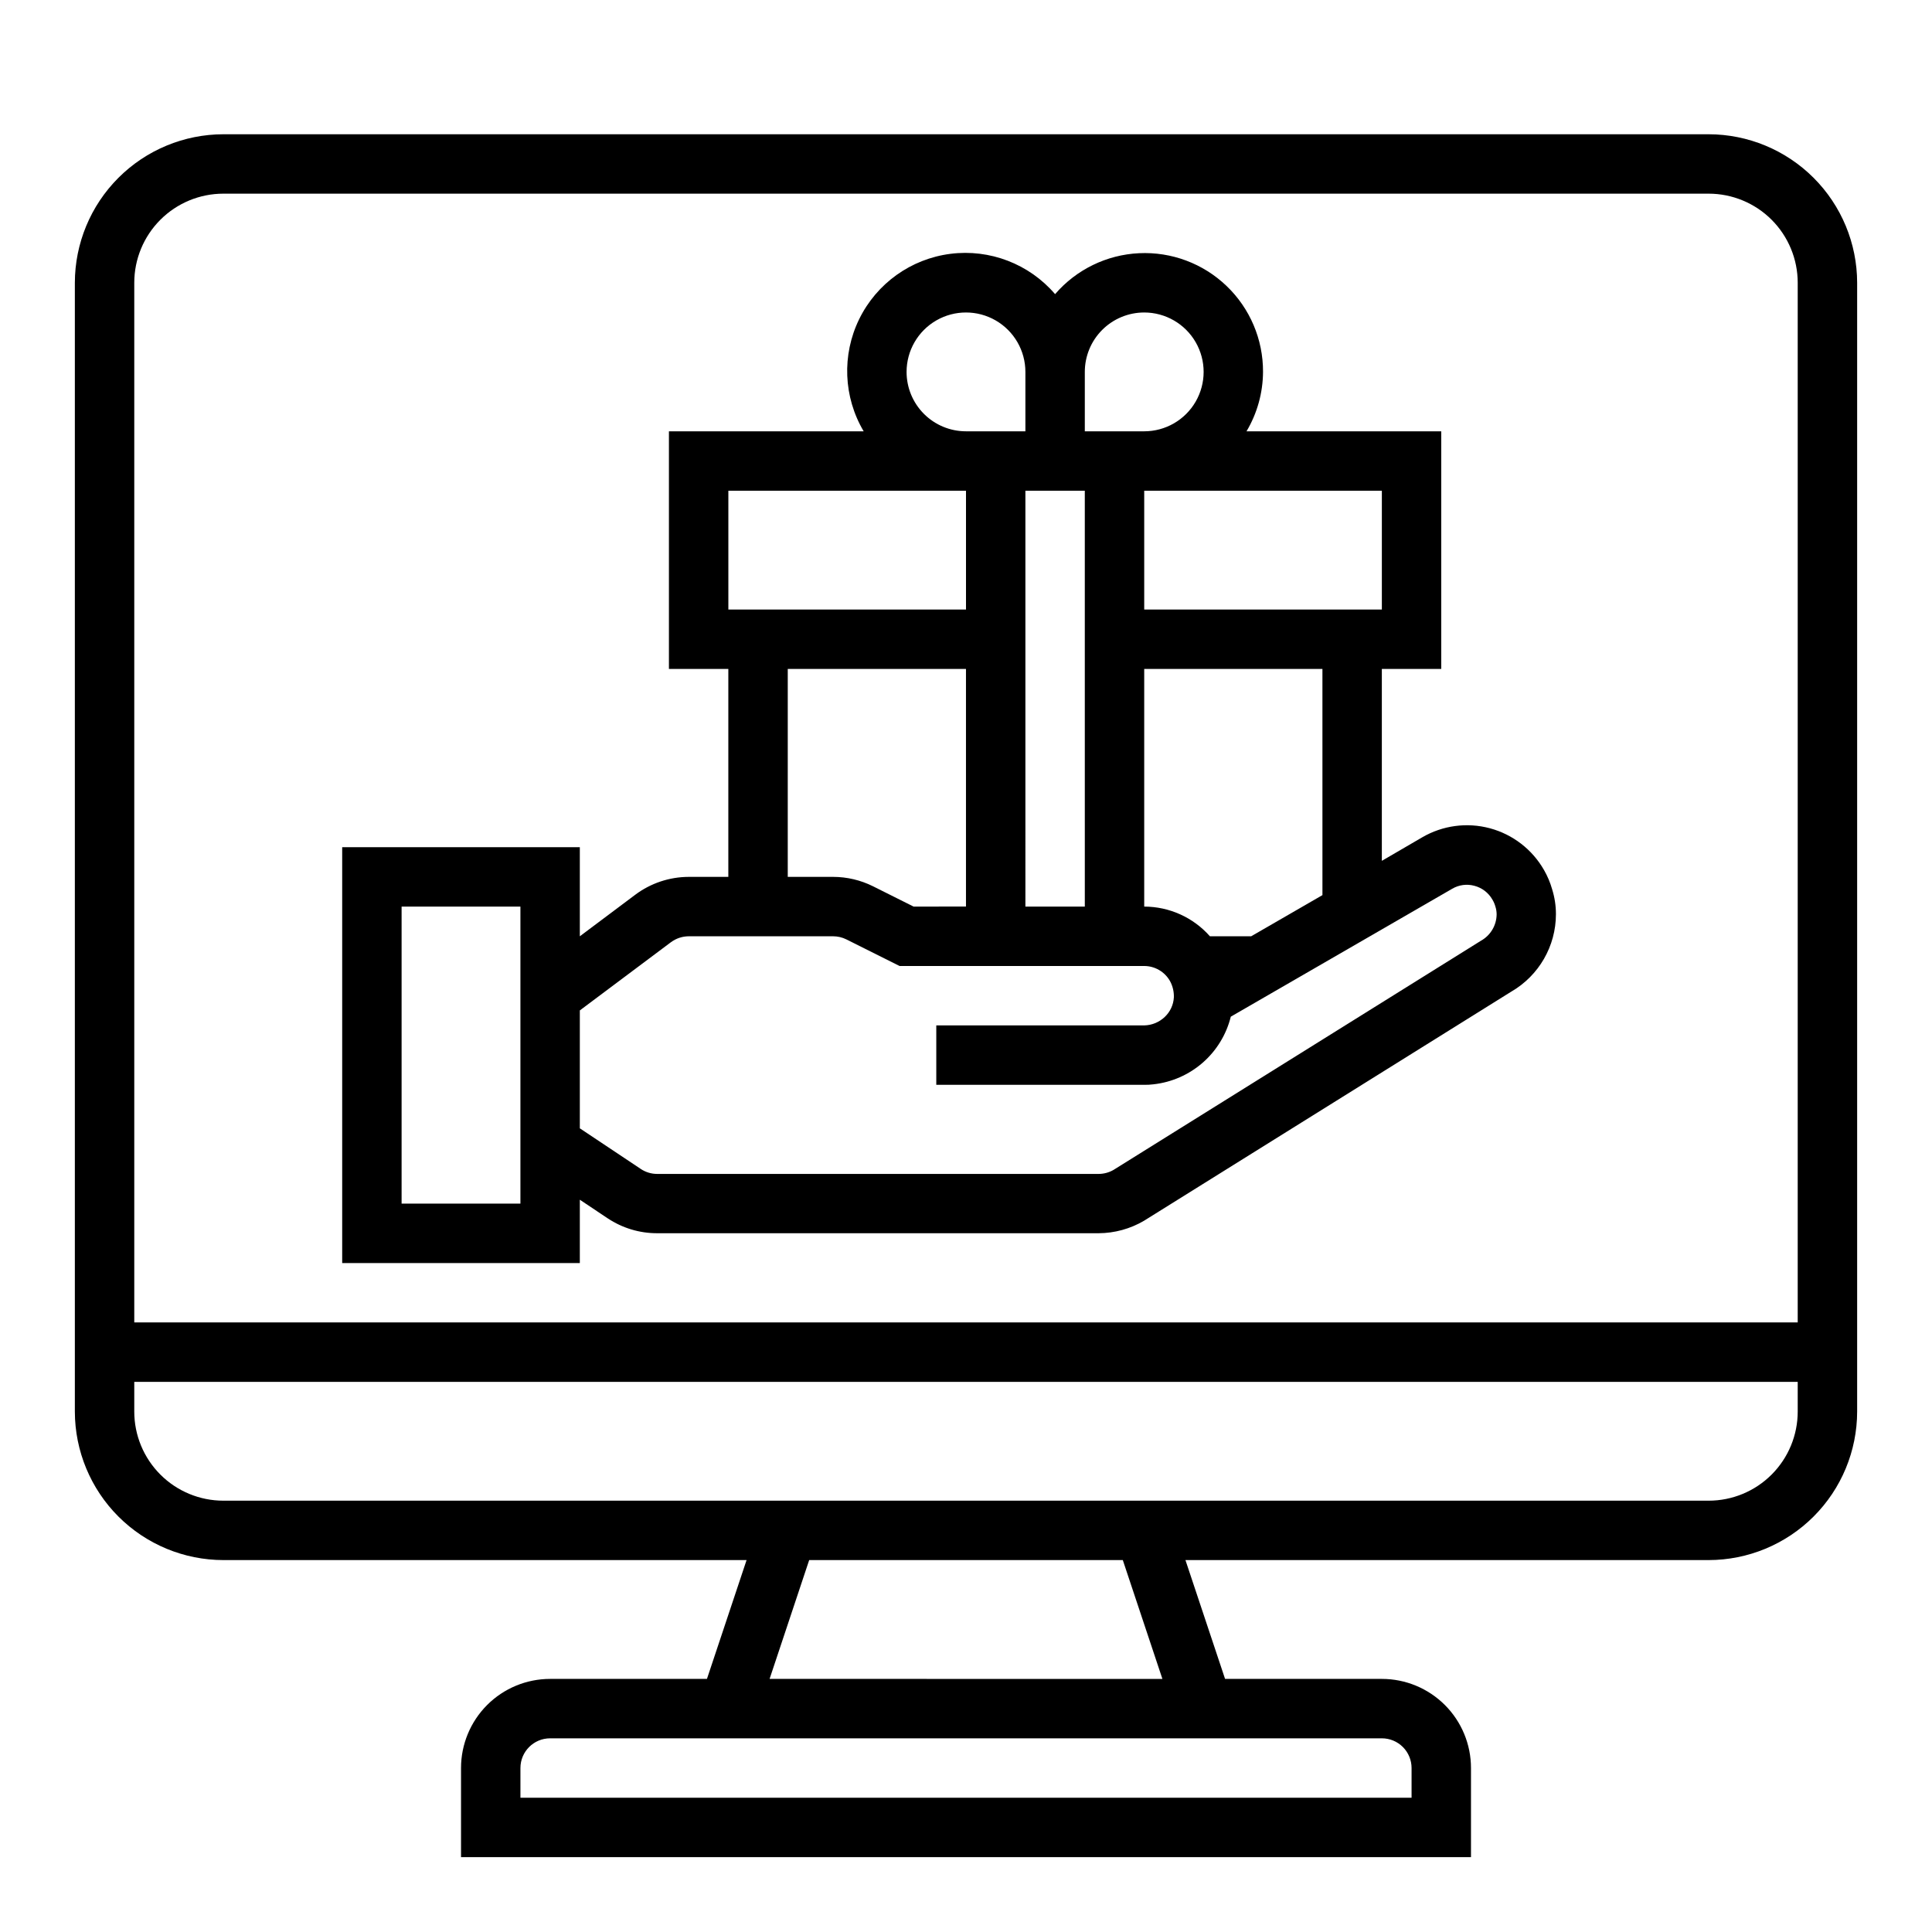 <?xml version="1.0" encoding="UTF-8"?>
<!-- The Best Svg Icon site in the world: iconSvg.co, Visit us! https://iconsvg.co -->
<svg fill="#000000" width="800px" height="800px" version="1.1" viewBox="144 144 512 512" xmlns="http://www.w3.org/2000/svg">
 <g>
  <path d="m297.66 461.94 7.406 4.945v-0.004c3.879 2.578 8.438 3.949 13.098 3.938h116.97c4.231-0.02 8.383-1.156 12.035-3.301l97.359-60.742v0.004c7.305-4.25 11.805-12.059 11.809-20.508 0.004-2.234-0.336-4.457-1-6.59-0.508-1.789-1.234-3.512-2.164-5.125-3.113-5.445-8.273-9.426-14.332-11.055-6.062-1.625-12.52-0.762-17.941 2.398l-10.699 6.234v-50.855h15.742v-62.977h-51.605c2.832-4.766 4.344-10.199 4.375-15.742 0.039-8.602-3.457-16.84-9.672-22.785-6.211-5.949-14.594-9.086-23.184-8.672-8.59 0.41-16.633 4.332-22.25 10.848-6.863-8.004-17.293-12.016-27.75-10.68-10.457 1.336-19.543 7.848-24.172 17.32-4.625 9.473-4.176 20.641 1.195 29.711h-51.609v62.977h15.742v55.105h-10.484c-5.106 0.008-10.078 1.664-14.168 4.723l-14.703 11.02v-23.613h-62.977v110.21h62.977zm196.8-80.723-18.891 10.91h-10.926c-4.41-4.996-10.75-7.863-17.414-7.871v-62.977h47.23zm-78.719-107.17h15.742l0.004 110.21h-15.746zm94.465 31.488h-62.977v-31.488h62.977zm-62.977-78.723c5.625 0 10.824 3.004 13.637 7.875s2.812 10.871 0 15.742c-2.812 4.871-8.012 7.871-13.637 7.871h-15.742v-15.742c0-4.176 1.656-8.18 4.609-11.133s6.957-4.613 11.133-4.613zm-62.977 15.742v0.004c0-5.625 3-10.824 7.871-13.637s10.875-2.812 15.746 0 7.871 8.012 7.871 13.637v15.742h-15.742c-4.176 0-8.18-1.656-11.133-4.609-2.953-2.953-4.613-6.957-4.613-11.133zm-47.23 31.488h62.977v31.488l-62.977 0.004zm15.742 47.23h47.23v62.977l-13.883 0.004-10.762-5.383c-3.281-1.633-6.894-2.484-10.559-2.488h-12.027zm-30.961 72.422v0.004c1.367-1.016 3.023-1.57 4.723-1.574h38.258c1.223 0 2.426 0.285 3.519 0.828l14.094 7.047h64.832c2.824 0.004 5.43 1.527 6.824 3.981 0.727 1.328 1.082 2.828 1.031 4.34-0.109 1.969-0.973 3.82-2.406 5.172-1.469 1.406-3.414 2.211-5.449 2.25h-55.105v15.742h55.105v0.004c0.805 0.016 1.609-0.027 2.41-0.129 4.848-0.527 9.414-2.527 13.09-5.734 3.672-3.207 6.273-7.465 7.445-12.195l58.672-33.898c1.77-1.043 3.891-1.328 5.871-0.789 2.023 0.523 3.746 1.84 4.781 3.656 0.34 0.562 0.605 1.172 0.785 1.809 0.223 0.672 0.336 1.379 0.34 2.086-0.02 2.918-1.613 5.598-4.164 7.016l-97.379 60.738c-1.199 0.688-2.555 1.051-3.934 1.055h-116.98c-1.551 0.004-3.07-0.457-4.359-1.32l-16.145-10.762v-31.25zm-39.887 69.281h-31.488v-78.723h31.488z"/>
  <path d="m596.8 179.58h-393.6c-10.438 0.012-20.441 4.164-27.82 11.543s-11.527 17.383-11.543 27.816v299.14c0.016 10.438 4.164 20.441 11.543 27.82 7.379 7.379 17.383 11.527 27.82 11.539h138.65l-10.5 31.488h-41.559c-6.262 0-12.27 2.488-16.699 6.918-4.426 4.43-6.914 10.438-6.914 16.699v23.617h267.65v-23.617c0-6.262-2.488-12.27-6.918-16.699s-10.438-6.918-16.699-6.918h-41.555l-10.5-31.488h138.65c10.434-0.012 20.438-4.16 27.816-11.539 7.379-7.379 11.531-17.383 11.543-27.82v-299.14c-0.012-10.434-4.164-20.438-11.543-27.816-7.379-7.379-17.383-11.531-27.816-11.543zm-393.6 15.742h393.6c6.262 0 12.27 2.488 16.699 6.918 4.426 4.43 6.914 10.438 6.914 16.699v275.52h-440.83v-275.52c0-6.262 2.488-12.27 6.918-16.699 4.426-4.43 10.434-6.918 16.699-6.918zm307.01 409.35c2.086 0 4.09 0.828 5.566 2.305 1.477 1.477 2.305 3.481 2.305 5.566v7.871h-236.16v-7.871c0-4.348 3.523-7.871 7.871-7.871zm-58.16-15.742-104.1-0.004 10.492-31.488h83.113zm144.75-47.234h-393.6c-6.266 0-12.273-2.488-16.699-6.918-4.43-4.43-6.918-10.434-6.918-16.699v-7.871h440.83v7.871c0 6.266-2.488 12.27-6.914 16.699-4.43 4.43-10.438 6.918-16.699 6.918z"/>
 </g>
</svg>